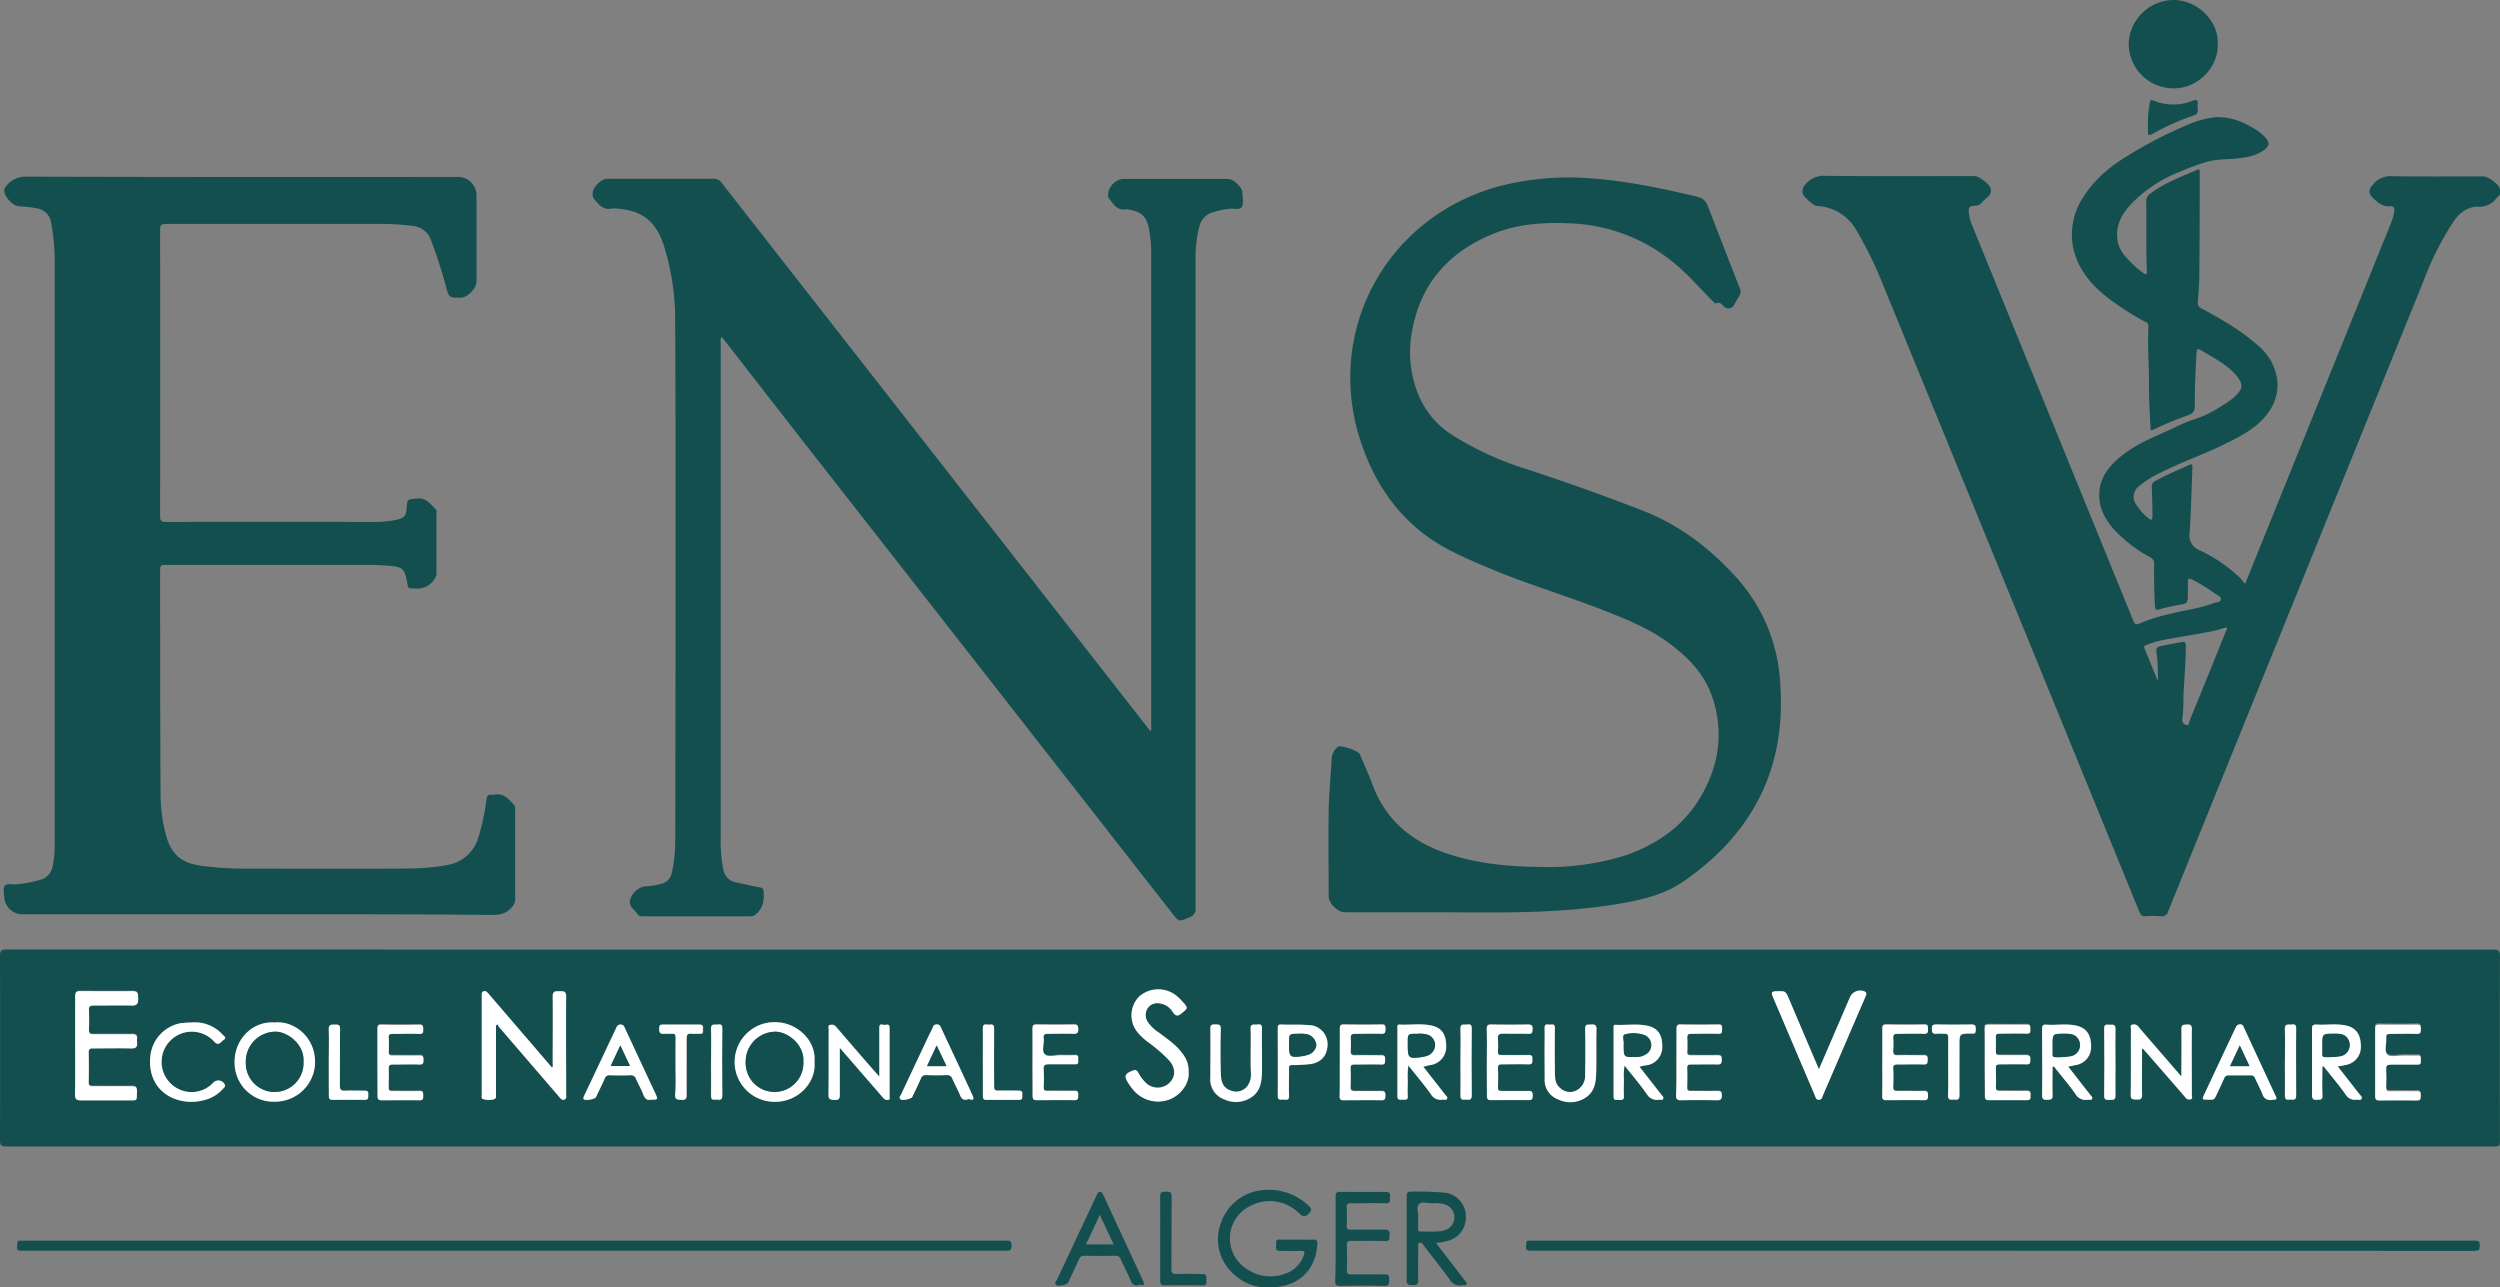 <svg xmlns="http://www.w3.org/2000/svg" viewBox="0 0 591.67 304.7"><rect x="0" y="0" width="591.67" height="304.7" fill="#808080" stroke="none"/><defs><style>.cls-1{fill:#144f4f;}.cls-1,.cls-2{fill-rule:evenodd;}.cls-2{fill:#fff;}</style></defs><title>ensvlogoVFFichier 4</title><g id="Calque_2" data-name="Calque 2"><g id="Calque_1-2" data-name="Calque 1"><path class="cls-1" d="M295.89,224.74q147.12,0,294.24,0c1.26,0,1.53.34,1.53,1.56q-.06,21.72,0,43.44c0,1.59,0,1.59-1.56,1.59H149.67q-74.1,0-148.2,0C.24,271.33,0,271,0,269.83q.06-21.78,0-43.56c0-1.22.26-1.56,1.53-1.56Q148.71,224.76,295.89,224.74ZM117.38,242.69l.36-.29a2.56,2.56,0,0,0,.32.64q7.09,8.27,14.22,16.52c.35.4.66.88,1.27.65s.39-.81.39-1.26c0-7.71,0-15.43,0-23.14,0-1.36-.73-1.22-1.6-1.23s-1.6-.09-1.58,1.25c.07,5.27,0,10.55,0,15.82,0,.33.16.7-.17,1l-15.07-17.54c-.31-.35-.58-.68-1.1-.53s-.45.57-.45,1v23.62c0,.31-.11.73.23.87a4.49,4.49,0,0,0,2.59.09c.71-.14.53-.89.53-1.43C117.39,253.4,117.38,248,117.38,242.69Zm-99.59,4.62c0,3.84.05,7.68,0,11.51,0,1.21.39,1.48,1.51,1.46,3.67-.06,7.35,0,11,0,2.38,0,2.07.23,2.15-2.1,0-1.05-.36-1.29-1.32-1.27-3,.05-6.08,0-9.11,0-.7,0-1-.13-1-.91q.08-3.54,0-7.07c0-.76.23-.95,1-.94,3,0,6,0,9,0,1.18,0,1.61-.36,1.44-1.5a3.37,3.37,0,0,1,0-.71c.12-.89-.26-1.19-1.15-1.18-3.08,0-6.16,0-9.23,0-.79,0-1-.21-1-1q.09-2.34,0-4.68c0-.82.19-1.1,1.05-1.08,3.08.05,6.16,0,9.23,0,1.21,0,1.4-.57,1.35-1.56s.17-1.86-1.32-1.84c-4.11.06-8.23.05-12.35,0-.94,0-1.24.28-1.23,1.23C17.82,239.64,17.79,243.48,17.79,247.31Zm263.51,6.37a6.39,6.39,0,0,0-1.44-4.36c-1.49-2.09-3.63-3.45-5.61-5a8.83,8.83,0,0,1-2.65-2.55,3,3,0,0,1-.1-3,2.69,2.69,0,0,1,2.59-1.38,4.32,4.32,0,0,1,3.51,2.15c.49.66.95,1.1,1.84.39,1.8-1.41,1.84-1.37.28-3.07a15.35,15.35,0,0,0-1.3-1.25,6.86,6.86,0,0,0-8.84.22,6.35,6.35,0,0,0-.41,8.37,14.39,14.39,0,0,0,2.81,2.59,35,35,0,0,1,4.76,4.18c1.54,1.77,1.53,3.87,0,5.3a4,4,0,0,1-5.6-.08,9.82,9.82,0,0,1-1.77-2.39c-.28-.51-.6-.71-1.15-.51-2.1.77-2.3,1.33-1.07,3.18a14.92,14.92,0,0,0,1.22,1.62,7.65,7.65,0,0,0,8.36,2.09C279.65,259.11,281.57,256.17,281.3,253.68Zm149.18-.61c-2.38-5.59-4.72-11.08-7.05-16.57-.84-2-.82-2-3-1.91-1.11,0-1.3.28-.87,1.29l10,23.49c.18.43.24.91.92.9s.71-.52.89-.93q2.64-6.1,5.27-12.22,2.42-5.61,4.84-11.23c.22-.52.41-1-.26-1.28a2.65,2.65,0,0,0-3.42,1.45ZM65,242c-5.15-.44-9.5,4-9.47,9.35a9.2,9.2,0,0,0,9.42,9.38,9.47,9.47,0,0,0,9.6-8.81C74.85,245.61,69.62,241.51,65,242Zm127.79,9.34c.47-5.34-4.33-9.15-8.6-9.4a9.42,9.42,0,1,0-.82,18.8C188.93,260.83,193.23,256.11,192.75,251.36Zm6-3.39c1.94,2.24,3.66,4.24,5.39,6.22s3.26,3.73,4.86,5.61a1.2,1.2,0,0,0,1.15.45c.53-.05.35-.46.35-.73,0-5.44,0-10.88,0-16.32,0-1-.68-.71-1.14-.68s-1.3-.45-1.28.67,0,2.48,0,3.72v7.85c-.78-.89-1.39-1.56-2-2.25-2.75-3.17-5.5-6.33-8.22-9.52a1.31,1.31,0,0,0-1.49-.44c-.54.15-.27.68-.27,1,0,5.16,0,10.32-.05,15.48,0,1.24.57,1.17,1.44,1.23,1,.07,1.25-.28,1.23-1.26C198.71,255.44,198.75,251.85,198.75,248Zm317.52,6.82-6.46-7.44c-1.25-1.44-2.52-2.88-3.74-4.36a1.29,1.29,0,0,0-1.49-.44c-.54.15-.27.68-.27,1,0,5.2,0,10.4-.05,15.6,0,1.26.69,1,1.44,1.09s1.26-.08,1.24-1.12c-.08-3.36,0-6.72,0-10.08,0-.27-.18-.63.2-.86,3.33,3.84,6.66,7.66,10,11.5a1.15,1.15,0,0,0,1.34.5c.5-.18.24-.69.24-1,0-5.2,0-10.4,0-15.6,0-1-.33-1.12-1.16-1.08s-1.33-.08-1.3,1.07C516.33,247.19,516.27,250.83,516.27,254.79ZM388,252.44c.62-.1,1.12-.29,1.67-.36a4.32,4.32,0,0,0,3.76-4.1c.1-2.95-1-4.69-3.39-5.23s-5.08-.12-7.62-.24c-.67,0-.5.48-.5.84,0,5.35,0,10.71,0,16.07,0,1.11.68.81,1.25.84s1.27.14,1.19-.91c-.09-1.31,0-2.64,0-4a12.31,12.31,0,0,1,.16-3.21c1.84,2.33,3.65,4.45,5.24,6.71a2.8,2.8,0,0,0,3,1.36c.3-.05.69.16.88-.17s-.15-.66-.36-.93Zm161.67,0,.29-.09c1.75,2.21,3.58,4.36,5.21,6.65a2.55,2.55,0,0,0,2.68,1.26c.38-.05.88.2,1.1-.19s-.26-.79-.5-1.11c-1.67-2.17-3.37-4.31-5.14-6.58a10,10,0,0,0,1.73-.31,4.29,4.29,0,0,0,3.75-4.1c.09-2.95-1-4.67-3.4-5.23s-4.76-.09-7.14-.25c-.79-.05-1,.21-1,1,0,5.23,0,10.47,0,15.71,0,.94.29,1.14,1.15,1.09s1.36.11,1.3-1.06C549.55,257,549.63,254.7,549.63,252.44Zm-212.8,0c.63-.09,1.13-.28,1.67-.35a4.32,4.32,0,0,0,3.77-4.09c.1-3-1-4.7-3.38-5.24s-5.08-.12-7.63-.25c-.66,0-.51.48-.51.84,0,5.36,0,10.71,0,16.07,0,1.11.66.83,1.24.85s1.28.16,1.2-.9c-.09-1.23,0-2.48,0-3.72a17.41,17.41,0,0,1,.14-3.47c1.88,2.38,3.71,4.52,5.34,6.82a2.63,2.63,0,0,0,2.79,1.27c.34-.05.79.18,1-.17s-.19-.73-.42-1C340.31,256.87,338.6,254.69,336.83,252.43Zm152.63,0c.66-.06,1.17-.26,1.72-.34a4.3,4.3,0,0,0,3.73-4.13c.09-3-1-4.63-3.42-5.2s-4.77-.08-7.15-.25c-.83-.06-1,.27-1,1,0,5.24,0,10.48,0,15.71,0,1,.37,1.09,1.18,1.07s1.33,0,1.28-1.09c-.1-2.25,0-4.51,0-6.74.46-.09.53.2.66.37,1.61,2,3.3,4,4.78,6.11a2.71,2.71,0,0,0,2.89,1.33c.33-.05.76.18,1-.2s-.18-.66-.39-.92ZM45.32,242a21,21,0,0,0-2.72.2,8.83,8.83,0,0,0-7,7.75c-.47,4.24,1.19,7.85,4.79,9.7a11.16,11.16,0,0,0,7.73.76,8.55,8.55,0,0,0,4.72-2.79c.21-.25.65-.51.32-1a1.66,1.66,0,0,0-2.7-.35,7,7,0,0,1-6.32,2.09,7.15,7.15,0,1,1,6.61-11.78c1,1.08,1.49,0,2.15-.42.86-.57.12-.93-.21-1.29A8.81,8.81,0,0,0,45.32,242Zm477.33,18.24c1.36,0,1.36,0,1.94-1.2s1.22-2.57,1.8-3.87a1,1,0,0,1,1.07-.71c1.72,0,3.44,0,5.16,0a1,1,0,0,1,1.09.69c.57,1.26,1.23,2.48,1.75,3.76a1.85,1.85,0,0,0,2.13,1.35c1.4-.13,1.4,0,.8-1.32l-7.23-15.48c-.21-.46-.28-1-1-1s-.93.46-1.17,1q-3.63,7.74-7.27,15.47C521.1,260.25,521.11,260.26,522.65,260.26Zm-293.59-.08c.22-.3,1.85.8,1.1-.85-2.48-5.44-5-10.83-7.56-16.25a.87.87,0,0,0-.91-.59.86.86,0,0,0-.91.6c-.24.62-.58,1.2-.87,1.81q-3.34,7.08-6.68,14.17c-.16.34-.53.7-.19,1.09s2.6,0,2.86-.54c.69-1.42,1.4-2.84,2-4.29a1.2,1.2,0,0,1,1.33-.85c1.6.05,3.2.06,4.8,0a1.24,1.24,0,0,1,1.35.88c.57,1.3,1.26,2.55,1.81,3.86C227.56,260,228,260.5,229.06,260.18Zm-75.08.08c1.7,0,1.74,0,1.23-1.12q-3.71-8-7.42-15.91c-.19-.41-.37-.76-.94-.75a1,1,0,0,0-1,.67q-3.81,8.11-7.66,16.21c-.12.26-.27.54-.09.78.31.42,2.63,0,2.88-.48.7-1.46,1.42-2.92,2.08-4.4a1.07,1.07,0,0,1,1.14-.78c1.68.05,3.36.06,5,0a1.17,1.17,0,0,1,1.25.84c.59,1.3,1.3,2.54,1.81,3.87C152.67,260.1,153.18,260.44,154,260.26ZM296,249c0,1.76,0,3.52,0,5.28a4.78,4.78,0,0,1-.85,2.79,3.41,3.41,0,0,1-3.15,1.31c-2.65-.53-3.13-2.14-3.18-4.43-.08-3.48-.07-7,0-10.44,0-1-.47-1-1.21-1s-1.27-.12-1.25,1c.08,3.87.06,7.76,0,11.63a5,5,0,0,0,3.33,5.1,6.48,6.48,0,0,0,6.82-.83c1.81-1.49,2-3.58,2.05-5.64.1-3.43,0-6.88,0-10.31,0-1.31-.81-.87-1.43-.92s-1.3-.13-1.24,1C296,245.32,296,247.16,296,249Zm69.6.54c0,1.88,0,3.76,0,5.64a4.92,4.92,0,0,0,3.28,5,6.53,6.53,0,0,0,6.74-.7c2-1.52,2.12-3.75,2.18-5.94.09-3.31,0-6.63.06-10,0-1.07-.44-1.17-1.27-1.11s-1.45-.23-1.41,1.06c.09,3.64.07,7.28,0,10.92a3.87,3.87,0,0,1-2.17,3.67,3.3,3.3,0,0,1-3.69-.59c-1.18-.85-1.28-2.24-1.3-3.55-.05-3.56-.06-7.12,0-10.67,0-1-.59-.85-1.15-.82s-1.33-.37-1.29.79C365.6,245.38,365.55,247.46,365.55,249.54ZM89.33,251.32c0,2.63,0,5.27,0,7.91,0,.76.17,1.06,1,1,3,0,5.92-.06,8.88,0,.9,0,.94-.42.92-1.09s.09-1.15-.88-1.11c-2.16.08-4.32,0-6.48,0-.62,0-.83-.16-.81-.8,0-1.52.06-3,0-4.56,0-.78.27-.92,1-.9,2.08,0,4.16,0,6.24,0,1,0,1-.43,1-1.16s-.09-1.07-1-1c-2.12.07-4.24,0-6.36,0-.68,0-.91-.18-.87-.86a26.94,26.94,0,0,0,0-3.24c-.06-.84.29-1,1-1,2.07.05,4.16,0,6.23,0,1,0,.9-.53.94-1.18s-.15-1-1-1q-4.37.08-8.75,0c-.81,0-1.11.17-1.09,1C89.37,246.12,89.33,248.72,89.33,251.32Zm155,0c0,2.64,0,5.27,0,7.91,0,.77.2,1.05,1,1,3,0,5.92-.06,8.88,0,.92,0,.92-.45.91-1.11s.06-1.13-.89-1.09c-2.12.08-4.24,0-6.36,0-.75,0-1-.21-.93-.94a39.66,39.66,0,0,0,0-4.08c-.06-1,.17-1.31,1.22-1.27,2.07.09,4.15,0,6.23,0,1,0,.7-.66.72-1.16s.18-1.07-.7-1c-1.16.05-2.32,0-3.48,0s-3,.44-3.71-.2-.14-2.48-.27-3.78c-.08-.82.15-1.11,1-1.08,2,.06,4,0,6,0,.82,0,1.22-.09,1.19-1.07s-.21-1.15-1.13-1.13c-2.87.06-5.75.05-8.63,0-.82,0-1.09.19-1.08,1.05C244.41,246.13,244.37,248.73,244.37,251.33Zm72.72-.05c0,2.68,0,5.35,0,8,0,.73.22,1,.95,1,3,0,5.92,0,8.88,0,1,0,.95-.48,1-1.18s-.15-1-1-1c-2.08.06-4.16,0-6.24,0-.81,0-1-.25-1-1,.06-1.44.06-2.88,0-4.32,0-.72.15-1,.92-.95,2.11,0,4.23,0,6.35,0,.95,0,.89-.48.9-1.12s0-1.12-.91-1.08c-2.07.07-4.15,0-6.23,0-.87,0-1.09-.26-1-1.08a23,23,0,0,0,0-3c-.05-.77.18-1,1-1,2.08.06,4.16,0,6.23,0,1,0,1-.43,1-1.14s0-1.08-.94-1.06c-2.95.06-5.91.05-8.87,0-.78,0-1,.21-1,1C317.12,246.08,317.09,248.68,317.09,251.28Zm34.8.1c0,2.64,0,5.28,0,7.92,0,.71.18,1,.94,1,3,0,5.92,0,8.87,0,1,0,1-.44,1-1.16s-.1-1.07-1-1c-2.11.06-4.23,0-6.35,0-.69,0-.9-.18-.87-.87,0-1.47.06-3,0-4.43,0-.85.3-1,1-1,2.08,0,4.16,0,6.24,0,.92,0,.92-.44.91-1.1s.07-1.14-.89-1.1c-2.16.08-4.32,0-6.47,0-.64,0-.84-.18-.81-.81a21.46,21.46,0,0,0,0-3c-.08-1,.17-1.32,1.22-1.27,2,.1,3.91,0,5.87.05.91,0,1.1-.25,1.13-1.13s-.36-1.08-1.18-1.07q-4.26.08-8.51,0c-.88,0-1.17.18-1.15,1.11C351.94,246.19,351.89,248.78,351.89,251.38Zm44.88-.13c0,2.6,0,5.2,0,7.79,0,.9.15,1.27,1.17,1.24,2.83-.07,5.67-.06,8.51,0,.92,0,1.14-.27,1.14-1.15s-.25-1.07-1.08-1.05c-2.08.06-4.16,0-6.24,0-.66,0-.91-.15-.88-.85q.08-2.28,0-4.56c0-.71.23-.87.89-.85,2.08,0,4.16,0,6.23,0,.87,0,1.08-.27,1.07-1.09s-.1-1.14-1-1.11c-2.11.07-4.23,0-6.35,0-.62,0-.85-.15-.82-.8a31.19,31.19,0,0,0,0-3.35c-.05-.79.26-.93,1-.92,2.12.05,4.24,0,6.36,0,1,0,.85-.51.87-1.11s.05-1.12-.9-1.09q-4.43.09-8.87,0c-.89,0-1.05.3-1,1.1C396.8,246.13,396.77,248.69,396.77,251.25Zm48.72,0c0,2.67,0,5.35,0,8,0,.73.21,1,.95,1,3,0,5.92,0,8.88,0,1,0,.95-.47,1-1.17s-.14-1.05-1-1c-2.08.06-4.16,0-6.23,0-.82,0-1-.25-1-1,.06-1.4.07-2.8,0-4.2,0-.82.18-1.1,1-1.07,2.08.06,4.16,0,6.24,0,.94,0,.9-.48.9-1.12s0-1.12-.9-1.08c-2.08.07-4.16,0-6.24,0-.87,0-1.09-.25-1-1.07a23.1,23.1,0,0,0,0-3c-.05-.77.17-1,1-1,2.07.06,4.16,0,6.23,0,1,0,1-.42,1-1.14s0-1.08-.93-1.06c-3,.06-5.92.05-8.88,0-.78,0-1,.21-1,1C445.52,246.08,445.49,248.68,445.49,251.28Zm24.24,0c0,2.68,0,5.36,0,8,0,.62.1.95.84.94,3,0,6.08,0,9.11,0,1,0,.79-.62.83-1.19s0-1-.86-1c-2.11.06-4.23,0-6.35,0-.69,0-1-.11-1-.9.07-1.47.06-3,0-4.44,0-.74.2-1,.94-.93,2.08,0,4.16,0,6.24,0,.92,0,1-.38,1-1.13s-.21-1.1-1.06-1.07c-2.08.06-4.16,0-6.23,0-.65,0-.94-.12-.9-.84q.07-1.68,0-3.36c0-.69.2-.88.87-.87,2.16,0,4.32,0,6.48,0,1,0,.8-.59.82-1.16s.1-1.06-.81-1c-3,.06-6.08,0-9.11,0-.7,0-.88.23-.87.89C469.75,246,469.73,248.66,469.73,251.29Zm92.4,0c0,2.64,0,5.28,0,7.92,0,.77.21,1,1,1,3,0,5.92,0,8.87,0,.94,0,.91-.46.91-1.11s.05-1.13-.9-1.09c-2.11.07-4.23,0-6.35,0-.76,0-.95-.23-.92-.95,0-1.4.06-2.8,0-4.19,0-.88.17-1.18,1.1-1.14,2.12.07,4.24,0,6.36,0,1,0,.68-.67.71-1.17s.17-1.06-.71-1c-1.16.05-2.32,0-3.48,0s-3,.44-3.69-.2c-.83-.81-.16-2.57-.28-3.91-.06-.72.15-1,.92-1,2.11.05,4.23,0,6.35,0,.93,0,.94-.42.91-1.08s.15-1.15-.86-1.13c-3,.08-6,.05-9,0-.72,0-1,.18-.94.93C562.16,246.06,562.13,248.69,562.13,251.33ZM306.71,242.5c-1.32,0-2.4,0-3.48,0-.63,0-.81.19-.81.81,0,5.35.05,10.7,0,16.05,0,1.18.71.91,1.33.9s1.39.33,1.34-.88c-.08-2.15,0-4.31,0-6.46,0-.49,0-.84.67-.82a36.68,36.68,0,0,0,3.91-.19c2.58-.22,4.27-1.64,4.5-4.18a4.54,4.54,0,0,0-3.54-5A37.1,37.1,0,0,0,306.71,242.5Zm154.37,10c0,2.28.06,4.56,0,6.84,0,1.25.76.93,1.42,1s1.29.18,1.27-1c-.07-4,0-7.91,0-11.87,0-2.74,0-2.74,2.79-2.77h.12c1,.19.93-.46.95-1.14s-.11-1.06-1-1c-2.79.06-5.6.05-8.39,0-.79,0-1,.21-1,1,0,.94.24,1.31,1.2,1.19.55-.07,1.12,0,1.68,0,.76-.08,1,.17,1,1C461,247.9,461.08,250.18,461.08,252.46Zm-301.2-.09c0,2.23.08,4.48,0,6.71-.06,1.27.61,1.14,1.45,1.2,1,.08,1.26-.24,1.25-1.24-.06-4.4,0-8.8,0-13.19,0-.89.15-1.34,1.15-1.21.63.09,1.28,0,1.92,0,1.05.1.74-.64.79-1.18s0-1-.84-1c-2.88.06-5.76,0-8.64,0-.71,0-.82.25-.86.89,0,1,.16,1.43,1.22,1.29.59-.07,1.2,0,1.8,0s.87.21.86.88C159.85,247.81,159.88,250.09,159.88,252.37Zm-82.07-1c0,2.64,0,5.28,0,7.91,0,.7.16,1,.93,1,2.52,0,5,0,7.55,0,1,0,.82-.58.85-1.18s0-1.06-.85-1c-1.51.07-3,0-4.55,0-1,.06-1.35-.17-1.33-1.27.08-4.43,0-8.87.06-13.3,0-1.15-.53-1.07-1.29-1.06s-1.44-.11-1.39,1.11C77.89,246.19,77.81,248.79,77.81,251.38Zm154.8-.09c0,2.67,0,5.35,0,8,0,.61.08,1,.83.95,2.55,0,5.11,0,7.66,0,1,0,.78-.63.83-1.19s-.05-1-.87-1c-1.6.07-3.2,0-4.8,0-.84,0-1.06-.22-1-1.06,0-4.55,0-9.11,0-13.66,0-1.06-.58-1-1.2-.89s-1.5-.46-1.47.87C232.66,246,232.61,248.65,232.61,251.29Zm113,0c0,2.68.06,5.36,0,8,0,1.38.89.87,1.54,1s1.13-.07,1.12-1c0-5.28-.06-10.55,0-15.83,0-1.16-.63-.95-1.28-.93s-1.44-.3-1.39,1C345.72,246.06,345.65,248.66,345.65,251.26Zm155,.12c0-2.64-.06-5.28,0-7.91,0-1.12-.58-1-1.26-1s-1.43-.34-1.41.93q.09,7.91,0,15.83c0,1.22.71,1,1.4,1s1.31.16,1.27-1C500.61,256.66,500.67,254,500.67,251.38Zm-332.38,0c0,2.64.05,5.28,0,7.92,0,1.37.9.86,1.55,1s1.12-.08,1.11-1c0-5.28-.06-10.56,0-15.83,0-1.17-.64-.95-1.29-.93s-1.43-.29-1.38,1C168.36,246.1,168.29,248.75,168.29,251.38Zm372.48-.12c0,2.68.06,5.36,0,8,0,1.37.89.88,1.55,1s1.12-.07,1.11-1c0-5.28-.06-10.55,0-15.83,0-1.16-.63-.95-1.28-.93s-1.44-.3-1.39,1C540.84,246.06,540.77,248.66,540.77,251.26Z"/><path class="cls-1" d="M531.34,138.18l6.74-16.64q13.78-34.08,27.55-68.15a17.14,17.14,0,0,0,1-3.18c.18-.88-.09-1.5-1-1.41-1.81.17-2.93-.89-4.07-2s-.95-2,0-3.1a5.44,5.44,0,0,1,4.78-2c7.15.13,14.31.05,21.47.05,1,0,3.62,1.89,3.8,2.86.14.72.24,1.53-.54,2.06a1.24,1.24,0,0,0-.26.25,4.82,4.82,0,0,1-4.19,2c-2.68-.06-4.52,1.45-6,3.59a70.68,70.68,0,0,0-7,13.87Q543.4,141,513.12,215.71a1.49,1.49,0,0,1-1.74,1.13,24,24,0,0,0-3.6,0c-.85.06-1.16-.3-1.45-1-3.39-8.36-6.82-16.7-10.23-25.05q-25.32-62-50.65-123.89a93,93,0,0,0-6.07-12.35A11.31,11.31,0,0,0,430,48.75c-.77-.06-3.26-2.23-3.36-3a2.35,2.35,0,0,1,.53-2,5.75,5.75,0,0,1,5-2.13c11.72.11,23.44.05,35.16.05,1,0,3.6,1.93,3.78,2.89a1.82,1.82,0,0,1-.61,2A11.47,11.47,0,0,0,469,48a2.15,2.15,0,0,1-1.57.7c-1.31,0-1.61.42-1.46,1.73a10.75,10.75,0,0,0,.76,2.88q19.08,46.79,38.14,93.57c.36.89.6,1.07,1.57.64a44,44,0,0,1,7.07-2.22c3.47-.89,7.06-1.27,10.42-2.58.6-.24,1.57-.08,1.67-.84s-.87-1-1.42-1.45a42.61,42.61,0,0,0-5.38-3.27c-.68-.38-1-.32-1,.59,0,1.11,0,2.23,0,3.35,0,1.45-.3,1.82-1.72,2a38,38,0,0,0-5,1.11c-.86.21-1,.1-1.07-.75-.2-3.31-.24-6.63-.21-10a1.53,1.53,0,0,0-.86-1.52,34.64,34.64,0,0,1-8.5-6.48c-2-2.25-3.51-4.75-3.61-7.85-.14-4,1.84-6.83,4.76-9.31,3.74-3.17,8.22-4.9,12.59-6.88a40.79,40.79,0,0,1,4.55-2,25.57,25.57,0,0,0,6.51-3c1.75-1.12,3.65-2.15,4.86-3.94.71-1,.33-2.09-.43-3.1-2.27-3-5.59-4.54-8.66-6.43-.82-.5-1.09-.47-1.16.63q-.4,6.19-.42,12.41A2,2,0,0,1,518,98.22a80.4,80.4,0,0,0-8.43,3.49c-.72.31-.58-.16-.6-.56-.2-3.39-.4-6.77-.37-10.17,0-4.59-.37-9.18-.13-13.77a1,1,0,0,0-.68-1A67.76,67.76,0,0,1,500,71.34c-4.43-3.2-8.06-7.07-9.31-12.56a15.86,15.86,0,0,1,2.4-12.18c2.76-4.43,6.75-7.55,11.14-10.15a100.67,100.67,0,0,1,13.44-6.88,22.11,22.11,0,0,1,7-1.86A15.25,15.25,0,0,1,532.68,30a11.48,11.48,0,0,1,3.53,2.63c1,1.16.89,1.88-.27,2.81a10.7,10.7,0,0,1-5.06,1.87c-2.66.48-5.39.22-8.06.86a47.39,47.39,0,0,0-6.59,2.36,31.85,31.85,0,0,0-12,7.91c-2.42,2.65-3.78,5.55-2.93,9.21a8.65,8.65,0,0,0,2,3.37,24.09,24.09,0,0,0,4,3.62c.19.15.38.32.64.2s.17-.4.16-.63c-.24-5.52-.07-11-.16-16.55a2.09,2.09,0,0,1,.95-1.81c3.38-2.6,7.37-4,11.2-5.71.42-.19.49.06.51.38s0,.47,0,.72c0,8.07,0,16.15-.1,24.23,0,2-.22,4-.35,6a1.35,1.35,0,0,0,.84,1.49c4.73,2.6,9.45,5.24,13.48,8.88a12.62,12.62,0,0,1,4.52,8.5,10.92,10.92,0,0,1-2,7.07c-2.63,3.82-6.59,5.77-10.54,7.72-4.85,2.4-10,4.18-14.84,6.6a23.18,23.18,0,0,0-5.26,3.25,3.11,3.11,0,0,0-.75,4.47,11.78,11.78,0,0,0,3.05,3.32c.14.12.36.26.5.23s.26-.37.26-.59c0-2.36-.05-4.72-.15-7.07a1.34,1.34,0,0,1,.73-1.44c2.62-1.53,5.44-2.62,8.18-3.88.67-.31.73,0,.71.59-.22,5.15-.31,10.3-.66,15.44a3.75,3.75,0,0,0,2.42,4.21,35.64,35.64,0,0,1,9.09,6.11C530.24,136.84,530.73,137.48,531.34,138.18Zm-20.66,23a39.43,39.43,0,0,0-.31-6.75c-.07-.67-.05-1.28.68-1.44,1.78-.4,3.58-.73,5.37-1.05.63-.11.9.13.89.86,0,3.4-.27,6.79-.48,10.18-.14,2.39,0,4.79-.35,7.18a1.26,1.26,0,0,0,1,1.43c.66.18.57-.63.72-1q4.32-10.53,8.55-21.08c.12-.3.43-.6.23-1a8.72,8.72,0,0,0-1.93.53c-4.2,1-8.49,1.53-12.73,2.36a20,20,0,0,0-4.42,1.3c-.42.19-.56.3-.37.76C508.56,155.94,509.55,158.4,510.68,161.16Z"/><path class="cls-1" d="M170.77,79.71a2.3,2.3,0,0,0-.2,1.41q0,58.44,0,116.87a35.6,35.6,0,0,0,.59,7.64,3.73,3.73,0,0,0,3.09,3.22c1.88.37,3.74.84,5.62,1.17.67.12.8.38.85,1,.18,2-.1,3.86-1.77,5.29a1.75,1.75,0,0,1-1.23.56q-12.84,0-25.68,0a1.26,1.26,0,0,1-1.21-.58c-.63-1-1.91-1.62-1.77-3.11a4.75,4.75,0,0,1,3.31-3.38,17.6,17.6,0,0,0,4.25-.67,3.23,3.23,0,0,0,2.37-2.57,34.53,34.53,0,0,0,.82-7.5q.08-37.8.07-75.59c0-16,0-31.92-.09-47.88a58.54,58.54,0,0,0-2.61-17.26c-1.92-6.13-5.41-8.75-11.87-9a1.46,1.46,0,0,0-.36,0c-2.15.52-3.27-.87-4.39-2.31a1.8,1.8,0,0,1-.3-1.24c0-1.45,2-3.47,3.44-3.47,8.4,0,16.8,0,25.2,0a2.1,2.1,0,0,1,1.88.94q33.32,42.63,66.65,85.25,17.08,21.83,34.15,43.66c.22.28.45.55.71.87.28-.37.16-.73.16-1.06q0-55.86,0-111.71A31.41,31.41,0,0,0,272,54.5c-.61-3.27-1.77-4.41-5.08-4.94a2,2,0,0,0-.48,0c-2.12.31-3-1.34-4-2.64a1.29,1.29,0,0,1-.21-.66,4.08,4.08,0,0,1,3.47-3.92h24.95c1.22,0,3.32,1.93,3.37,3.16s.37,2.5-.1,3.42-2,.32-3.05.51a20.69,20.69,0,0,0-4,.87,4.56,4.56,0,0,0-3,3.21,29.11,29.11,0,0,0-.92,7.71q0,44.7,0,89.4,0,32.16,0,64.32a2,2,0,0,1-1.37,2.12c-2.55,1.14-2.53,1.19-4.22-1q-44.26-56.61-88.55-113.21L171.6,80.73Z"/><path class="cls-1" d="M61.42,216.38H4.9a4.38,4.38,0,0,1-3.9-4c0-.95-.4-2.13.17-2.78s1.74-.2,2.64-.31a29.84,29.84,0,0,0,5.76-1.08,4,4,0,0,0,2.9-3.3,24.66,24.66,0,0,0,.48-4.77q0-68.94,0-137.87a51.82,51.82,0,0,0-.84-9.54,4,4,0,0,0-3.46-3.43,27.59,27.59,0,0,0-4.16-.47C3.07,48.81.94,46.47,1,45.08a1.61,1.61,0,0,1,.45-1,5.77,5.77,0,0,1,5-2.27q51.12.14,102.24.06a4.45,4.45,0,0,1,4.09,4q0,10.38,0,20.76c0,1.65-2.17,3.84-3.81,3.84-2.69,0-2.68,0-3.4-2.57-1-3.73-2.17-7.43-3.55-11a5.07,5.07,0,0,0-4.67-3.47,57.38,57.38,0,0,0-6.81-.43q-25.62,0-51.24,0c-1.06,0-1.41.21-1.41,1.35q.06,33.9,0,67.8c0,1.1.28,1.38,1.38,1.38q24.42-.06,48.84,0a26.68,26.68,0,0,0,5.84-.53c1.71-.39,2.18-1,2.29-2.72.15-2.25.17-2.05,2.41-2.3s3.23,1.35,4.5,2.58c.25.23.15.6.15.92,0,4.76,0,9.52,0,14.28a2.41,2.41,0,0,1-.62,1.47c-1.35,2-3.3,2.23-5.46,2-.5-.05-.71-.22-.73-.71a7.91,7.91,0,0,0-.16-.82c-.59-3.11-1.06-3.53-4.22-3.8-1.68-.14-3.35-.21-5-.2h-48c-.79,0-1.22.05-1.21,1.05,0,17.68,0,35.36.1,53a39,39,0,0,0,1.2,9.61c1.24,4.82,3.65,6.9,8.56,7.56a76.85,76.85,0,0,0,10,.65c11.68,0,23.36.05,35,0,4.34,0,8.73,0,13-.84a9.18,9.18,0,0,0,7.48-6.62,54.54,54.54,0,0,0,1.89-8.89c.11-.83.35-1.28,1.25-1.12a1.11,1.11,0,0,0,.48,0c2.27-.55,3.51,1,4.8,2.38a1.46,1.46,0,0,1,.26,1.13c0,7.12,0,14.24,0,21.36a2.4,2.4,0,0,1-.66,1.57c-1.22,1.6-2.75,2-4.75,2C98.22,216.35,79.82,216.38,61.42,216.38Z"/><path class="cls-1" d="M341.74,215.9H318.22c-1.62,0-3.77-2.14-3.77-3.73,0-6.72-.1-13.44,0-20.16.08-4.27.51-8.54.74-12.81a4.14,4.14,0,0,1,1.3-2.35.52.52,0,0,1,.17-.16c.7-.37,4.83,1,5.13,1.74,1,2.38,2.11,4.74,3,7.17,3.09,8.39,9.18,13.52,17.47,16.34,7.05,2.4,14.34,3.13,21.72,3.23a61.76,61.76,0,0,0,20-2.51c9.88-3.17,17.19-9.3,20.93-19.1a26.8,26.8,0,0,0,.18-19c-1.9-5.31-5.74-9.16-10.19-12.43-4.91-3.62-10.55-5.79-16.18-8-8.68-3.36-17.62-6-26.2-9.63-5.45-2.3-10.94-4.58-15.66-8.23-7.23-5.59-11.88-13-14.75-21.56-8.66-25.74,5.48-52.86,32.07-60.46a65.21,65.21,0,0,1,22.81-2c8.32.61,16.42,2.38,24.52,4.26,1.9.44,2.35,1.36,2.88,2.75q3.63,9.44,7.32,18.86a2,2,0,0,1-.17,2.1c-.44.61-.77,1.3-1.17,2a1.45,1.45,0,0,1-2.21.44c-.62-.42-1-1.41-2.1-.82-.11.06-.53-.4-.78-.65-3-3-5.81-6.29-9.15-9A40.83,40.83,0,0,0,372,52.88c-6.57-.35-13.07.09-19.18,2.69-10,4.25-16.47,11.54-18.54,22.33a26.73,26.73,0,0,0,1.61,16,20.62,20.62,0,0,0,7.9,9.11,75.5,75.5,0,0,0,18.16,8.23q13.49,4.44,26.74,9.57c8.75,3.39,15.91,8.88,22.16,15.76a40.46,40.46,0,0,1,10.46,24.92c1.52,20.15-6.39,35.74-22.89,47.12-4.72,3.26-10.2,4.44-15.75,5.37C369.09,216.21,355.41,216,341.74,215.9Z"/><path class="cls-1" d="M121.66,296H5.64c-1.7,0-1.69,0-1.54-1.74,0-.44.13-.68.61-.64.24,0,.48,0,.72,0H238c.9,0,1.45,0,1.4,1.22S239,296,238.05,296Q179.85,296,121.66,296Z"/><path class="cls-1" d="M474,296H362.75c-1.66,0-1.68-.05-1.53-1.76,0-.46.17-.66.63-.62.24,0,.48,0,.72,0H585.49c.81,0,1.42-.08,1.39,1.11s-.27,1.31-1.33,1.31Q529.77,296,474,296Z"/><path class="cls-1" d="M524.87,10.54C525,16.1,520,21,514.37,20.91a10.59,10.59,0,0,1-10.58-10.59A10.72,10.72,0,0,1,514.36,0C520.34,0,525.21,5.28,524.87,10.54Z"/><path class="cls-1" d="M306.86,293.37c1.23,0,2.48.07,3.71,0s1.26.39,1.18,1.33c-.42,5.37-3.64,9-9,9.82-4,.6-7.69-.1-10.71-2.93A10.94,10.94,0,0,1,289,289.34a11.47,11.47,0,0,1,10.32-7.71,13.59,13.59,0,0,1,10.4,3.74c.7.64.83,1,.08,1.79-.89.93-1.38.89-2.33,0a9.83,9.83,0,0,0-11.62-1.72,8.54,8.54,0,0,0-.6,15,9.87,9.87,0,0,0,8.61,1.11,7.06,7.06,0,0,0,4.66-4.33c.32-.82.34-1.24-.76-1.18-1.59.08-3.2,0-4.79,0-1.14.05-1-.68-.95-1.34s-.22-1.41.93-1.35C304.21,293.43,305.54,293.37,306.86,293.37Z"/><path class="cls-1" d="M339.87,294.18l4.84,6.32c.63.82,1.28,1.63,1.89,2.47.22.3.68.58.45,1s-.65.14-1,.2a2.74,2.74,0,0,1-3-1.42c-2-2.72-4.06-5.34-6.11-8-.26-.33-.48-.81-1-.62s-.29.68-.29,1c0,2.63-.07,5.27,0,7.91,0,1.22-.66,1.07-1.44,1.1s-1.3-.1-1.3-1.14c.05-6.63,0-13.26,0-19.89,0-.84.26-1.12,1.1-1.09a74.37,74.37,0,0,1,7.9.24,5.63,5.63,0,0,1,5,5.63,5.68,5.68,0,0,1-4.75,5.89C341.51,294,340.76,294.05,339.87,294.18Zm-4.24-6.29v2.83c0,.36,0,.76.52.74,1.9-.06,3.83.22,5.71-.27a3.21,3.21,0,0,0-.2-6.23,9.56,9.56,0,0,0-2.61-.2c-1.1.05-2.51-.48-3.22.22S335.72,287,335.63,287.89Z"/><path class="cls-1" d="M269.61,304.09a1.45,1.45,0,0,1-2-1c-.72-1.68-1.59-3.31-2.34-5a1.24,1.24,0,0,0-1.34-.89q-3.66.07-7.31,0a1.17,1.17,0,0,0-1.25.82c-.83,1.85-1.71,3.69-2.59,5.52-.27.56-2.44,1-2.87.52s0-.74.18-1.06q3.81-8.14,7.64-16.26c.63-1.34,1.25-2.68,1.88-4,.15-.32.26-.66.74-.65s.58.35.73.66q4.74,10.22,9.47,20.43C271.25,304.76,269.79,303.9,269.61,304.09ZM257,294.51h6.56l-3.28-7C259.17,290,258.12,292.17,257,294.51Z"/><path class="cls-1" d="M316.1,293.12c0-3.31,0-6.63,0-9.94,0-.83.21-1.12,1.07-1.1,3.59,0,7.19.05,10.79,0,1.05,0,1.06.54,1,1.28s.22,1.45-1,1.42c-2.71-.07-5.43,0-8.15,0-.79,0-1.14.13-1.09,1a41.31,41.31,0,0,1,0,4.31c0,.77.24.93,1,.92,2.67,0,5.35,0,8,0,1,0,1.19.41,1.14,1.27s.15,1.48-1.1,1.44c-2.67-.1-5.35,0-8-.05-.78,0-1,.21-1,1q.09,2.92,0,5.87c0,.82.18,1.09,1,1.07,2.67-.05,5.35,0,8,0,1.17,0,1,.62,1,1.36s.1,1.37-1.06,1.35c-3.51-.08-7-.06-10.55,0-.88,0-1.17-.22-1.16-1.14C316.13,299.76,316.1,296.44,316.1,293.12Z"/><path class="cls-1" d="M274.57,293.16c0-3.32.06-6.64,0-10,0-1.2.6-1.12,1.41-1.13s1.32,0,1.31,1.11c-.06,5.72,0,11.43-.06,17.15,0,1,.3,1.25,1.27,1.22,2-.08,4.08,0,6.11,0,1.07,0,.92.65.88,1.26s.36,1.44-.84,1.42q-4.56-.06-9.11,0c-.89,0-.95-.41-.95-1.1C274.59,299.79,274.57,296.47,274.57,293.16Z"/><path class="cls-1" d="M508.34,28.92a29.56,29.56,0,0,1,.44-4.5c.1-.63.22-.88.88-.61a12.38,12.38,0,0,0,9.38,0c.84-.32,1.19-.06,1.09.84a5.26,5.26,0,0,0,0,1.19,1.15,1.15,0,0,1-.86,1.45,58.17,58.17,0,0,0-9.87,4.41c-.89.48-1.11.28-1.06-.65C508.38,30.36,508.34,29.64,508.34,28.92Z"/><path class="cls-2" d="M117.38,242.69c0,5.35,0,10.71,0,16.06,0,.54.18,1.29-.53,1.43a4.49,4.49,0,0,1-2.59-.09c-.34-.14-.23-.56-.23-.87V235.6c0-.41,0-.84.45-1s.79.18,1.1.53l15.07,17.54c.33-.34.17-.71.17-1,0-5.27.05-10.55,0-15.82,0-1.34.7-1.26,1.58-1.25s1.61-.13,1.6,1.23c-.06,7.71,0,15.43,0,23.14,0,.45.2,1-.39,1.26s-.92-.25-1.27-.65q-7.11-8.26-14.22-16.52a2.56,2.56,0,0,1-.32-.64Z"/><path class="cls-2" d="M17.79,247.31c0-3.83,0-7.67,0-11.51,0-1,.29-1.24,1.23-1.23,4.12,0,8.24.05,12.35,0,1.49,0,1.28.91,1.32,1.84S32.53,238,31.32,238c-3.07-.06-6.15,0-9.23,0-.86,0-1.08.26-1.05,1.08q.09,2.34,0,4.68c0,.79.22,1,1,1,3.07,0,6.15,0,9.23,0,.89,0,1.27.29,1.15,1.18a3.37,3.37,0,0,0,0,.71c.17,1.14-.26,1.54-1.44,1.5-3-.08-6,0-9,0-.73,0-1,.18-1,.94q.08,3.52,0,7.07c0,.78.28.92,1,.91,3,0,6.07,0,9.11,0,1,0,1.36.22,1.32,1.27-.08,2.33.23,2.09-2.15,2.1-3.68,0-7.36,0-11,0-1.12,0-1.53-.25-1.51-1.46C17.84,255,17.79,251.15,17.79,247.31Z"/><path class="cls-2" d="M281.3,253.68c.27,2.49-1.65,5.43-4.57,6.55a7.65,7.65,0,0,1-8.36-2.09,14.92,14.92,0,0,1-1.22-1.62c-1.23-1.85-1-2.41,1.07-3.18.55-.2.87,0,1.15.51a9.82,9.82,0,0,0,1.77,2.39,4,4,0,0,0,5.6.08c1.53-1.43,1.54-3.53,0-5.3a35,35,0,0,0-4.76-4.18,14.39,14.39,0,0,1-2.81-2.59,6.35,6.35,0,0,1,.41-8.37,6.86,6.86,0,0,1,8.84-.22,15.35,15.35,0,0,1,1.3,1.25c1.56,1.7,1.52,1.66-.28,3.07-.89.71-1.35.27-1.84-.39a4.32,4.32,0,0,0-3.51-2.15,2.69,2.69,0,0,0-2.59,1.38,3,3,0,0,0,.1,3,8.83,8.83,0,0,0,2.65,2.55c2,1.54,4.12,2.9,5.61,5A6.39,6.39,0,0,1,281.3,253.68Z"/><path class="cls-2" d="M430.48,253.07l7.33-17a2.65,2.65,0,0,1,3.42-1.45c.67.27.48.76.26,1.28q-2.43,5.61-4.84,11.23-2.64,6.12-5.27,12.22c-.18.41-.21.93-.89.93s-.74-.47-.92-.9l-10-23.49c-.43-1-.24-1.26.87-1.29,2.17-.06,2.15-.06,3,1.91C425.76,242,428.1,247.48,430.48,253.07Z"/><path class="cls-2" d="M65,242c4.66-.51,9.89,3.59,9.55,9.92a9.47,9.47,0,0,1-9.6,8.81,9.2,9.2,0,0,1-9.42-9.38C55.46,246,59.81,241.58,65,242Zm6.85,9.29c.28-4.13-3.77-7.22-6.77-7.13a7.07,7.07,0,0,0-6.88,7.21,6.83,6.83,0,1,0,13.65-.08Z"/><path class="cls-2" d="M192.75,251.36c.48,4.75-3.82,9.47-9.42,9.4a9.42,9.42,0,1,1,.82-18.8C188.42,242.21,193.22,246,192.75,251.36Zm-2.62-.1c.26-4-3.75-7.19-6.82-7.08a7.09,7.09,0,0,0-6.83,7.26,6.83,6.83,0,1,0,13.65-.18Z"/><path class="cls-2" d="M198.75,248c0,3.88,0,7.47,0,11.06,0,1-.2,1.33-1.23,1.26-.87-.06-1.46,0-1.44-1.23.08-5.16,0-10.32.05-15.48,0-.35-.27-.88.27-1a1.31,1.31,0,0,1,1.49.44c2.72,3.19,5.47,6.35,8.22,9.52.59.69,1.2,1.36,2,2.25v-7.85c0-1.24,0-2.48,0-3.72s.8-.63,1.28-.67,1.15-.33,1.14.68c0,5.44,0,10.88,0,16.32,0,.27.18.68-.35.73a1.2,1.2,0,0,1-1.15-.45c-1.6-1.88-3.24-3.74-4.86-5.61S200.69,250.21,198.75,248Z"/><path class="cls-2" d="M516.27,254.79c0-4,.06-7.6,0-11.24,0-1.15.54-1,1.3-1.07s1.17.12,1.16,1.08c-.06,5.2,0,10.4,0,15.6,0,.36.26.87-.24,1a1.15,1.15,0,0,1-1.34-.5c-3.3-3.84-6.63-7.66-10-11.5-.38.23-.2.59-.2.86,0,3.36-.06,6.72,0,10.08,0,1-.39,1.18-1.24,1.12s-1.45.17-1.44-1.09c.08-5.2,0-10.4.05-15.6,0-.35-.27-.88.27-1a1.29,1.29,0,0,1,1.49.44c1.22,1.48,2.49,2.92,3.74,4.36Z"/><path class="cls-2" d="M388,252.44l5.24,6.72c.21.27.59.53.36.93s-.58.12-.88.17a2.8,2.8,0,0,1-3-1.36c-1.59-2.26-3.4-4.38-5.24-6.71a12.31,12.31,0,0,0-.16,3.21c0,1.31-.08,2.64,0,4,.08,1-.55.94-1.19.91s-1.26.27-1.25-.84c0-5.36,0-10.72,0-16.07,0-.36-.17-.88.5-.84,2.54.12,5.11-.33,7.62.24s3.49,2.28,3.39,5.23a4.32,4.32,0,0,1-3.76,4.1C389.08,252.15,388.58,252.34,388,252.44Zm-3.69-5.16c0,2.92,0,2.92,2.71,2.9a2.57,2.57,0,0,0,.48,0,4.24,4.24,0,0,0,2.56-1,2.54,2.54,0,0,0-1-4.24,7.75,7.75,0,0,0-4.47-.09C383.81,245,384.46,246.55,384.27,247.28Z"/><path class="cls-2" d="M549.63,252.44c0,2.26-.08,4.52,0,6.78.06,1.17-.56,1-1.3,1.06s-1.16-.15-1.15-1.09c0-5.24,0-10.48,0-15.71,0-.78.21-1,1-1,2.38.16,4.78-.3,7.14.25s3.49,2.28,3.4,5.23a4.29,4.29,0,0,1-3.75,4.1,10,10,0,0,1-1.73.31c1.77,2.27,3.47,4.41,5.14,6.58.24.32.78.63.5,1.11s-.72.14-1.1.19a2.55,2.55,0,0,1-2.68-1.26c-1.63-2.29-3.46-4.44-5.21-6.65Zm0-5.08c0,.68,0,1.36,0,2,0,.52.07.82.7.79a17.81,17.81,0,0,0,3.79-.25,2.7,2.7,0,0,0,1.77-3.67c-.71-1.57-2.09-1.62-3.52-1.61C549.63,244.67,549.63,244.66,549.63,247.36Z"/><path class="cls-2" d="M336.83,252.43c1.77,2.26,3.48,4.44,5.18,6.64.23.29.7.58.42,1s-.66.12-1,.17a2.63,2.63,0,0,1-2.79-1.27c-1.63-2.3-3.46-4.44-5.34-6.82a17.41,17.41,0,0,0-.14,3.47c0,1.24-.08,2.49,0,3.72.08,1.06-.57.92-1.2.9s-1.25.26-1.24-.85c0-5.36,0-10.71,0-16.07,0-.36-.15-.87.51-.84,2.55.13,5.11-.32,7.63.25s3.48,2.29,3.38,5.24a4.32,4.32,0,0,1-3.77,4.09C338,252.15,337.46,252.34,336.83,252.43Zm-1.36-7.77c-2.32,0-2.32,0-2.32,2.27v.36c0,3.18.18,3.33,3.37,2.88.35,0,.69-.15,1-.23a2.77,2.77,0,0,0,2.07-2.33,2.58,2.58,0,0,0-1.69-2.71A6.67,6.67,0,0,0,335.47,244.66Z"/><path class="cls-2" d="M489.46,252.41l5.24,6.73c.21.26.61.51.39.92s-.64.15-1,.2a2.71,2.71,0,0,1-2.89-1.33c-1.48-2.11-3.17-4.08-4.78-6.11-.13-.17-.2-.46-.66-.37,0,2.23-.07,4.49,0,6.74.05,1.13-.5,1.07-1.28,1.09s-1.19-.08-1.18-1.07c.06-5.23,0-10.47,0-15.71,0-.74.13-1.07,1-1,2.38.17,4.79-.3,7.15.25s3.51,2.24,3.42,5.2a4.3,4.3,0,0,1-3.73,4.13C490.63,252.15,490.12,252.35,489.46,252.41Zm-3.67-5c0,.68,0,1.36,0,2,0,.52.09.81.71.78a18.12,18.12,0,0,0,3.67-.24,2.67,2.67,0,0,0,1.83-3.79c-.74-1.46-2.09-1.51-3.48-1.51C485.79,244.67,485.79,244.66,485.79,247.37Z"/><path class="cls-2" d="M45.32,242a8.81,8.81,0,0,1,7.36,2.86c.33.36,1.07.72.21,1.29-.66.44-1.15,1.5-2.15.42a7.15,7.15,0,1,0-6.61,11.78,7,7,0,0,0,6.32-2.09,1.66,1.66,0,0,1,2.7.35c.33.5-.11.76-.32,1a8.55,8.55,0,0,1-4.72,2.79,11.16,11.16,0,0,1-7.73-.76c-3.6-1.85-5.26-5.46-4.79-9.7a8.83,8.83,0,0,1,7-7.75A21,21,0,0,1,45.32,242Z"/><path class="cls-2" d="M522.65,260.26c-1.54,0-1.55,0-.92-1.36q3.63-7.74,7.27-15.47c.24-.49.41-1,1.17-1s.78.55,1,1L538.39,259c.6,1.28.6,1.19-.8,1.32a1.85,1.85,0,0,1-2.13-1.35c-.52-1.28-1.18-2.5-1.75-3.76a1,1,0,0,0-1.09-.69c-1.72,0-3.44,0-5.16,0a1,1,0,0,0-1.07.71c-.58,1.3-1.19,2.58-1.8,3.87S524,260.26,522.65,260.26Zm7.43-12.83c-.79,1.69-1.52,3.26-2.29,4.89h4.59C531.61,250.68,530.87,249.12,530.08,247.43Z"/><path class="cls-2" d="M229.06,260.18c-1.08.32-1.5-.15-1.84-1-.55-1.31-1.24-2.56-1.81-3.86a1.24,1.24,0,0,0-1.35-.88c-1.6.06-3.2.05-4.8,0a1.2,1.2,0,0,0-1.33.85c-.63,1.45-1.34,2.87-2,4.29-.26.53-2.5,1-2.86.54s0-.75.19-1.09q3.33-7.08,6.68-14.17c.29-.61.63-1.19.87-1.81a.86.86,0,0,1,.91-.6.87.87,0,0,1,.91.59c2.51,5.42,5.08,10.81,7.56,16.25C230.91,261,229.28,259.88,229.06,260.18ZM224,252.32c-.79-1.68-1.52-3.21-2.32-4.89l-2.27,4.89Z"/><path class="cls-2" d="M154,260.26c-.8.18-1.31-.16-1.67-1.07-.51-1.33-1.22-2.57-1.81-3.87a1.17,1.17,0,0,0-1.25-.84c-1.67.06-3.35.05-5,0a1.07,1.07,0,0,0-1.14.78c-.66,1.48-1.38,2.94-2.08,4.4-.25.51-2.57.9-2.88.48-.18-.24,0-.52.09-.78q3.84-8.1,7.66-16.21a1,1,0,0,1,1-.67c.57,0,.75.34.94.75q3.71,8,7.42,15.91C155.72,260.22,155.68,260.26,154,260.26Zm-7.18-12.84c-.8,1.73-1.53,3.28-2.27,4.87h4.56Z"/><path class="cls-2" d="M296,249c0-1.84.07-3.68,0-5.52-.06-1.1.55-1,1.24-1s1.46-.39,1.43.92c-.07,3.43.05,6.88,0,10.31-.07,2.06-.24,4.15-2.05,5.64a6.48,6.48,0,0,1-6.82.83,5,5,0,0,1-3.33-5.1c0-3.87.06-7.76,0-11.63,0-1.11.56-1,1.25-1s1.23,0,1.21,1c-.08,3.48-.09,7,0,10.44.05,2.29.53,3.9,3.18,4.43a3.41,3.41,0,0,0,3.15-1.31,4.78,4.78,0,0,0,.85-2.79C295.94,252.52,296,250.76,296,249Z"/><path class="cls-2" d="M365.55,249.54c0-2.08.05-4.16,0-6.24,0-1.16.75-.75,1.29-.79s1.17-.21,1.15.82c-.06,3.55-.05,7.11,0,10.67,0,1.31.12,2.7,1.3,3.55a3.3,3.3,0,0,0,3.69.59,3.87,3.87,0,0,0,2.17-3.67c.06-3.64.08-7.28,0-10.92,0-1.29.7-1,1.41-1.06s1.29,0,1.27,1.11c-.09,3.32,0,6.64-.06,10-.06,2.19-.21,4.42-2.18,5.94a6.53,6.53,0,0,1-6.74.7,4.92,4.92,0,0,1-3.28-5C365.57,253.3,365.55,251.42,365.55,249.54Z"/><path class="cls-2" d="M89.33,251.32c0-2.6,0-5.2,0-7.8,0-.87.28-1.05,1.09-1q4.38.08,8.75,0c.83,0,1,.26,1,1s.1,1.22-.94,1.18c-2.07-.08-4.16,0-6.23,0-.74,0-1.09.13-1,1a26.94,26.94,0,0,1,0,3.24c0,.68.19.88.87.86,2.12,0,4.24,0,6.36,0,.86,0,1,.33,1,1s0,1.19-1,1.16c-2.08-.07-4.16,0-6.24,0-.69,0-1,.12-1,.9.07,1.52,0,3,0,4.56,0,.64.19.81.81.8,2.16,0,4.32.05,6.48,0,1,0,.86.49.88,1.11s0,1.11-.92,1.09c-3-.06-5.92,0-8.88,0-.82,0-1-.29-1-1C89.36,256.59,89.33,254,89.33,251.32Z"/><path class="cls-2" d="M244.37,251.33c0-2.6,0-5.2,0-7.8,0-.86.26-1.06,1.08-1.05,2.88.05,5.76.06,8.63,0,.92,0,1.1.25,1.13,1.13s-.37,1.09-1.19,1.07c-2-.06-4,0-6,0-.88,0-1.11.26-1,1.08.13,1.3-.56,3,.27,3.78s2.44.19,3.71.2,2.32,0,3.48,0c.88-.05.71.53.7,1s.25,1.17-.72,1.16c-2.08,0-4.16,0-6.23,0-1.05,0-1.28.3-1.22,1.27a39.66,39.66,0,0,1,0,4.08c0,.73.18,1,.93.94,2.12-.05,4.24,0,6.36,0,1,0,.89.46.89,1.09s0,1.13-.91,1.11c-3-.06-5.92,0-8.88,0-.8,0-1-.27-1-1C244.4,256.6,244.37,254,244.37,251.33Z"/><path class="cls-2" d="M317.09,251.28c0-2.6,0-5.2,0-7.8,0-.79.22-1,1-1,3,.05,5.92.06,8.87,0,.9,0,.94.37.94,1.06s0,1.18-1,1.14c-2.07-.08-4.15,0-6.23,0-.8,0-1,.24-1,1a23,23,0,0,1,0,3c-.05.82.17,1.11,1,1.08,2.08-.06,4.16,0,6.23,0,.94,0,.92.43.91,1.08s.05,1.15-.9,1.12c-2.12-.07-4.24,0-6.35,0-.77,0-.95.23-.92.95.05,1.44.05,2.88,0,4.32,0,.76.17,1,1,1,2.08-.06,4.16,0,6.24,0,.82,0,1,.27,1,1s0,1.2-1,1.18c-3-.06-5.92,0-8.88,0-.73,0-1-.23-.95-1C317.12,256.63,317.09,254,317.09,251.28Z"/><path class="cls-2" d="M351.89,251.38c0-2.6.05-5.19,0-7.79,0-.93.27-1.13,1.15-1.11q4.25.08,8.51,0c.82,0,1.21.09,1.18,1.07s-.22,1.17-1.13,1.13c-2-.07-3.92,0-5.87-.05-1,0-1.3.31-1.22,1.27a21.46,21.46,0,0,1,0,3c0,.63.17.82.81.81,2.15,0,4.31,0,6.47,0,1,0,.89.47.89,1.1s0,1.13-.91,1.1c-2.08-.07-4.16,0-6.24,0-.73,0-1.07.11-1,1,.07,1.47.05,3,0,4.43,0,.69.18.89.87.87,2.12,0,4.24,0,6.35,0,.86,0,1,.32,1,1s0,1.18-1,1.16c-2.95-.06-5.91,0-8.87,0-.76,0-.95-.26-.94-1C351.91,256.66,351.89,254,351.89,251.38Z"/><path class="cls-2" d="M396.77,251.25c0-2.56,0-5.12,0-7.67,0-.8.14-1.12,1-1.1q4.44.09,8.87,0c.95,0,.91.44.9,1.09s.12,1.15-.87,1.11c-2.12-.08-4.24,0-6.36,0-.7,0-1,.13-1,.92a31.19,31.19,0,0,1,0,3.35c0,.65.2.81.82.8,2.12,0,4.24,0,6.35,0,.92,0,1,.34,1,1.11s-.2,1.11-1.07,1.09c-2.07-.06-4.15,0-6.23,0-.66,0-.92.14-.89.85q.08,2.28,0,4.56c0,.7.22.87.88.85,2.08,0,4.16,0,6.24,0,.83,0,1.08.2,1.08,1.05s-.22,1.17-1.14,1.15c-2.84-.06-5.68-.07-8.51,0-1,0-1.19-.34-1.17-1.24C396.81,256.45,396.77,253.85,396.77,251.25Z"/><path class="cls-2" d="M445.49,251.28c0-2.6,0-5.2,0-7.8,0-.79.22-1,1-1,3,.05,5.92.06,8.88,0,.89,0,.93.37.93,1.06s0,1.18-1,1.14c-2.07-.08-4.16,0-6.23,0-.81,0-1,.24-1,1a23.1,23.1,0,0,1,0,3c0,.82.17,1.1,1,1.07,2.08-.06,4.16,0,6.24,0,.93,0,.91.43.9,1.08s0,1.15-.9,1.12c-2.08-.07-4.16,0-6.24,0-.86,0-1.08.25-1,1.07.07,1.4.06,2.8,0,4.2,0,.76.17,1,1,1,2.07-.06,4.15,0,6.23,0,.83,0,1,.28,1,1s0,1.19-1,1.17c-3-.06-5.92,0-8.88,0-.74,0-1-.23-.95-1C445.52,256.63,445.49,254,445.49,251.28Z"/><path class="cls-2" d="M469.73,251.29c0-2.63,0-5.27,0-7.91,0-.66.17-.9.87-.89,3,0,6.07,0,9.11,0,.91,0,.83.47.81,1s.2,1.19-.82,1.16c-2.16-.07-4.32,0-6.48,0-.67,0-.91.18-.87.87q.07,1.68,0,3.36c0,.72.25.85.9.84,2.07,0,4.15,0,6.23,0,.85,0,1.09.23,1.06,1.07s-.1,1.16-1,1.13c-2.08-.07-4.16,0-6.24,0-.74,0-1,.19-.94.93.06,1.48.07,3,0,4.44,0,.79.28.92,1,.9,2.12,0,4.24,0,6.35,0,.85,0,.91.37.86,1s.19,1.2-.83,1.19c-3,0-6.07,0-9.11,0-.74,0-.85-.32-.84-.94C469.75,256.65,469.73,254,469.73,251.29Z"/><path class="cls-2" d="M562.13,251.33c0-2.64,0-5.27,0-7.91,0-.75.22-.94.94-.93,3,0,6,.06,9,0,1,0,.83.54.86,1.13s0,1.12-.91,1.08c-2.12-.07-4.24,0-6.35,0-.77,0-1,.23-.92,1,.12,1.34-.55,3.1.28,3.91.67.64,2.42.18,3.69.2s2.32,0,3.48,0c.88-.05.73.52.71,1s.26,1.18-.71,1.17c-2.12,0-4.24,0-6.36,0-.93,0-1.14.26-1.1,1.14.07,1.39.06,2.79,0,4.19,0,.72.16,1,.92.95,2.12-.05,4.24,0,6.35,0,1,0,.91.44.9,1.09s0,1.13-.91,1.11c-3-.06-5.91,0-8.87,0-.8,0-1-.25-1-1C562.16,256.61,562.13,254,562.13,251.33Z"/><path class="cls-2" d="M306.71,242.5a37.1,37.1,0,0,1,3.9.19,4.54,4.54,0,0,1,3.54,5c-.23,2.54-1.92,4-4.5,4.18a36.68,36.68,0,0,1-3.91.19c-.67,0-.68.33-.67.82,0,2.15-.06,4.31,0,6.46.05,1.21-.74.87-1.34.88s-1.35.28-1.33-.9c.05-5.35,0-10.7,0-16.05,0-.62.18-.84.81-.81C304.31,242.53,305.39,242.5,306.71,242.5Zm.78,2.16c-2.42,0-2.42,0-2.42,2.27v.12c0,3.18.18,3.34,3.38,2.88.3,0,.6-.16.91-.23a2.79,2.79,0,0,0,2.18-2.36,3,3,0,0,0-1.8-2.45A6.13,6.13,0,0,0,307.49,244.66Z"/><path class="cls-2" d="M461.08,252.46c0-2.28,0-4.56,0-6.83,0-.81-.25-1.06-1-1-.56,0-1.13-.05-1.68,0-1,.12-1.23-.25-1.2-1.19,0-.79.22-1,1-1,2.79.05,5.6.06,8.39,0,.85,0,1,.31,1,1s.05,1.33-.95,1.14h-.12c-2.79,0-2.79,0-2.79,2.77,0,4,0,7.92,0,11.87,0,1.14-.61,1-1.27,1s-1.46.29-1.42-1C461.14,257,461.08,254.74,461.08,252.46Z"/><path class="cls-2" d="M159.88,252.37c0-2.28,0-4.56,0-6.84,0-.67-.16-.95-.86-.88s-1.21-.05-1.8,0c-1.06.14-1.27-.34-1.22-1.29,0-.64.15-.9.86-.89,2.88,0,5.76,0,8.64,0,.85,0,.9.39.84,1s.26,1.28-.79,1.18c-.64-.06-1.29.06-1.92,0-1-.13-1.16.32-1.15,1.21,0,4.39,0,8.79,0,13.19,0,1-.24,1.32-1.25,1.24-.84-.06-1.51.07-1.45-1.2C160,256.85,159.88,254.6,159.88,252.37Z"/><path class="cls-2" d="M77.81,251.38c0-2.59.08-5.19,0-7.78,0-1.22.6-1.11,1.39-1.11s1.31-.09,1.29,1.06c-.08,4.43,0,8.87-.06,13.3,0,1.1.32,1.33,1.33,1.27,1.51-.08,3,0,4.55,0,.86,0,.88.4.85,1s.13,1.2-.85,1.18c-2.52-.06-5,0-7.55,0-.77,0-.94-.28-.93-1C77.83,256.66,77.81,254,77.81,251.38Z"/><path class="cls-2" d="M232.61,251.29c0-2.64,0-5.27,0-7.91,0-1.33.88-.8,1.47-.87s1.21-.17,1.2.89c-.06,4.55,0,9.11,0,13.66,0,.84.21,1.1,1,1.06,1.6-.07,3.2,0,4.8,0,.82,0,.93.34.87,1s.19,1.21-.83,1.19c-2.55,0-5.11,0-7.66,0-.75,0-.84-.34-.83-.95C232.63,256.64,232.61,254,232.61,251.29Z"/><path class="cls-2" d="M345.65,251.26c0-2.6.07-5.2,0-7.79-.05-1.26.73-.95,1.39-1s1.29-.23,1.28.93c-.07,5.28-.05,10.55,0,15.83,0,.92-.35,1.1-1.12,1s-1.57.41-1.54-1C345.71,256.62,345.65,253.94,345.65,251.26Z"/><path class="cls-2" d="M500.67,251.38c0,2.64-.06,5.28,0,7.91,0,1.13-.6,1-1.27,1s-1.41.23-1.4-1q.09-7.92,0-15.83c0-1.27.78-.9,1.41-.93s1.3-.16,1.26,1C500.61,246.1,500.67,248.74,500.67,251.38Z"/><path class="cls-2" d="M168.29,251.38c0-2.63.07-5.28,0-7.91-.05-1.25.72-.95,1.38-1s1.3-.24,1.29.93c-.07,5.27-.05,10.55,0,15.83,0,.91-.34,1.1-1.11,1s-1.58.41-1.55-1C168.34,256.66,168.29,254,168.29,251.38Z"/><path class="cls-2" d="M540.77,251.26c0-2.6.07-5.2,0-7.79,0-1.26.73-.95,1.39-1s1.29-.23,1.28.93c-.07,5.28,0,10.55,0,15.83,0,.92-.35,1.1-1.11,1s-1.58.4-1.55-1C540.83,256.62,540.77,253.94,540.77,251.26Z"/><path class="cls-1" d="M71.81,251.31a6.83,6.83,0,1,1-13.65.08A7.07,7.07,0,0,1,65,244.18C68,244.09,72.09,247.18,71.81,251.31Z"/><path class="cls-1" d="M190.13,251.26a6.83,6.83,0,1,1-13.65.18,7.09,7.09,0,0,1,6.83-7.26C186.38,244.07,190.39,247.21,190.13,251.26Z"/><path class="cls-1" d="M384.27,247.28c.19-.73-.46-2.27.26-2.47a7.75,7.75,0,0,1,4.47.09,2.54,2.54,0,0,1,1,4.24,4.24,4.24,0,0,1-2.56,1,2.57,2.57,0,0,1-.48,0C384.27,250.2,384.27,250.2,384.27,247.28Z"/><path class="cls-1" d="M549.63,247.36c0-2.7,0-2.69,2.73-2.7,1.43,0,2.81,0,3.52,1.61a2.7,2.7,0,0,1-1.77,3.67,17.81,17.81,0,0,1-3.79.25c-.63,0-.72-.27-.7-.79C549.65,248.72,549.63,248,549.63,247.36Z"/><path class="cls-1" d="M335.47,244.66a6.67,6.67,0,0,1,2.47.24,2.58,2.58,0,0,1,1.69,2.71,2.77,2.77,0,0,1-2.07,2.33c-.35.08-.69.18-1,.23-3.19.45-3.37.3-3.37-2.88v-.36C333.15,244.66,333.15,244.66,335.47,244.66Z"/><path class="cls-1" d="M485.79,247.37c0-2.71,0-2.7,2.72-2.72,1.39,0,2.74,0,3.48,1.51a2.67,2.67,0,0,1-1.83,3.79,18.12,18.12,0,0,1-3.67.24c-.62,0-.73-.26-.71-.78C485.82,248.73,485.79,248.05,485.79,247.37Z"/><path class="cls-1" d="M530.08,247.43c.79,1.69,1.53,3.25,2.3,4.89h-4.59C528.56,250.69,529.29,249.12,530.08,247.43Z"/><path class="cls-1" d="M224,252.32H219.4l2.27-4.89C222.47,249.11,223.2,250.64,224,252.32Z"/><path class="cls-1" d="M146.8,247.42l2.29,4.87h-4.56C145.27,250.7,146,249.15,146.8,247.42Z"/><path class="cls-1" d="M307.49,244.66a6.13,6.13,0,0,1,2.25.23,3,3,0,0,1,1.8,2.45,2.79,2.79,0,0,1-2.18,2.36c-.31.07-.61.19-.91.23-3.2.46-3.38.3-3.38-2.88v-.12C305.07,244.66,305.07,244.66,307.49,244.66Z"/></g></g></svg>